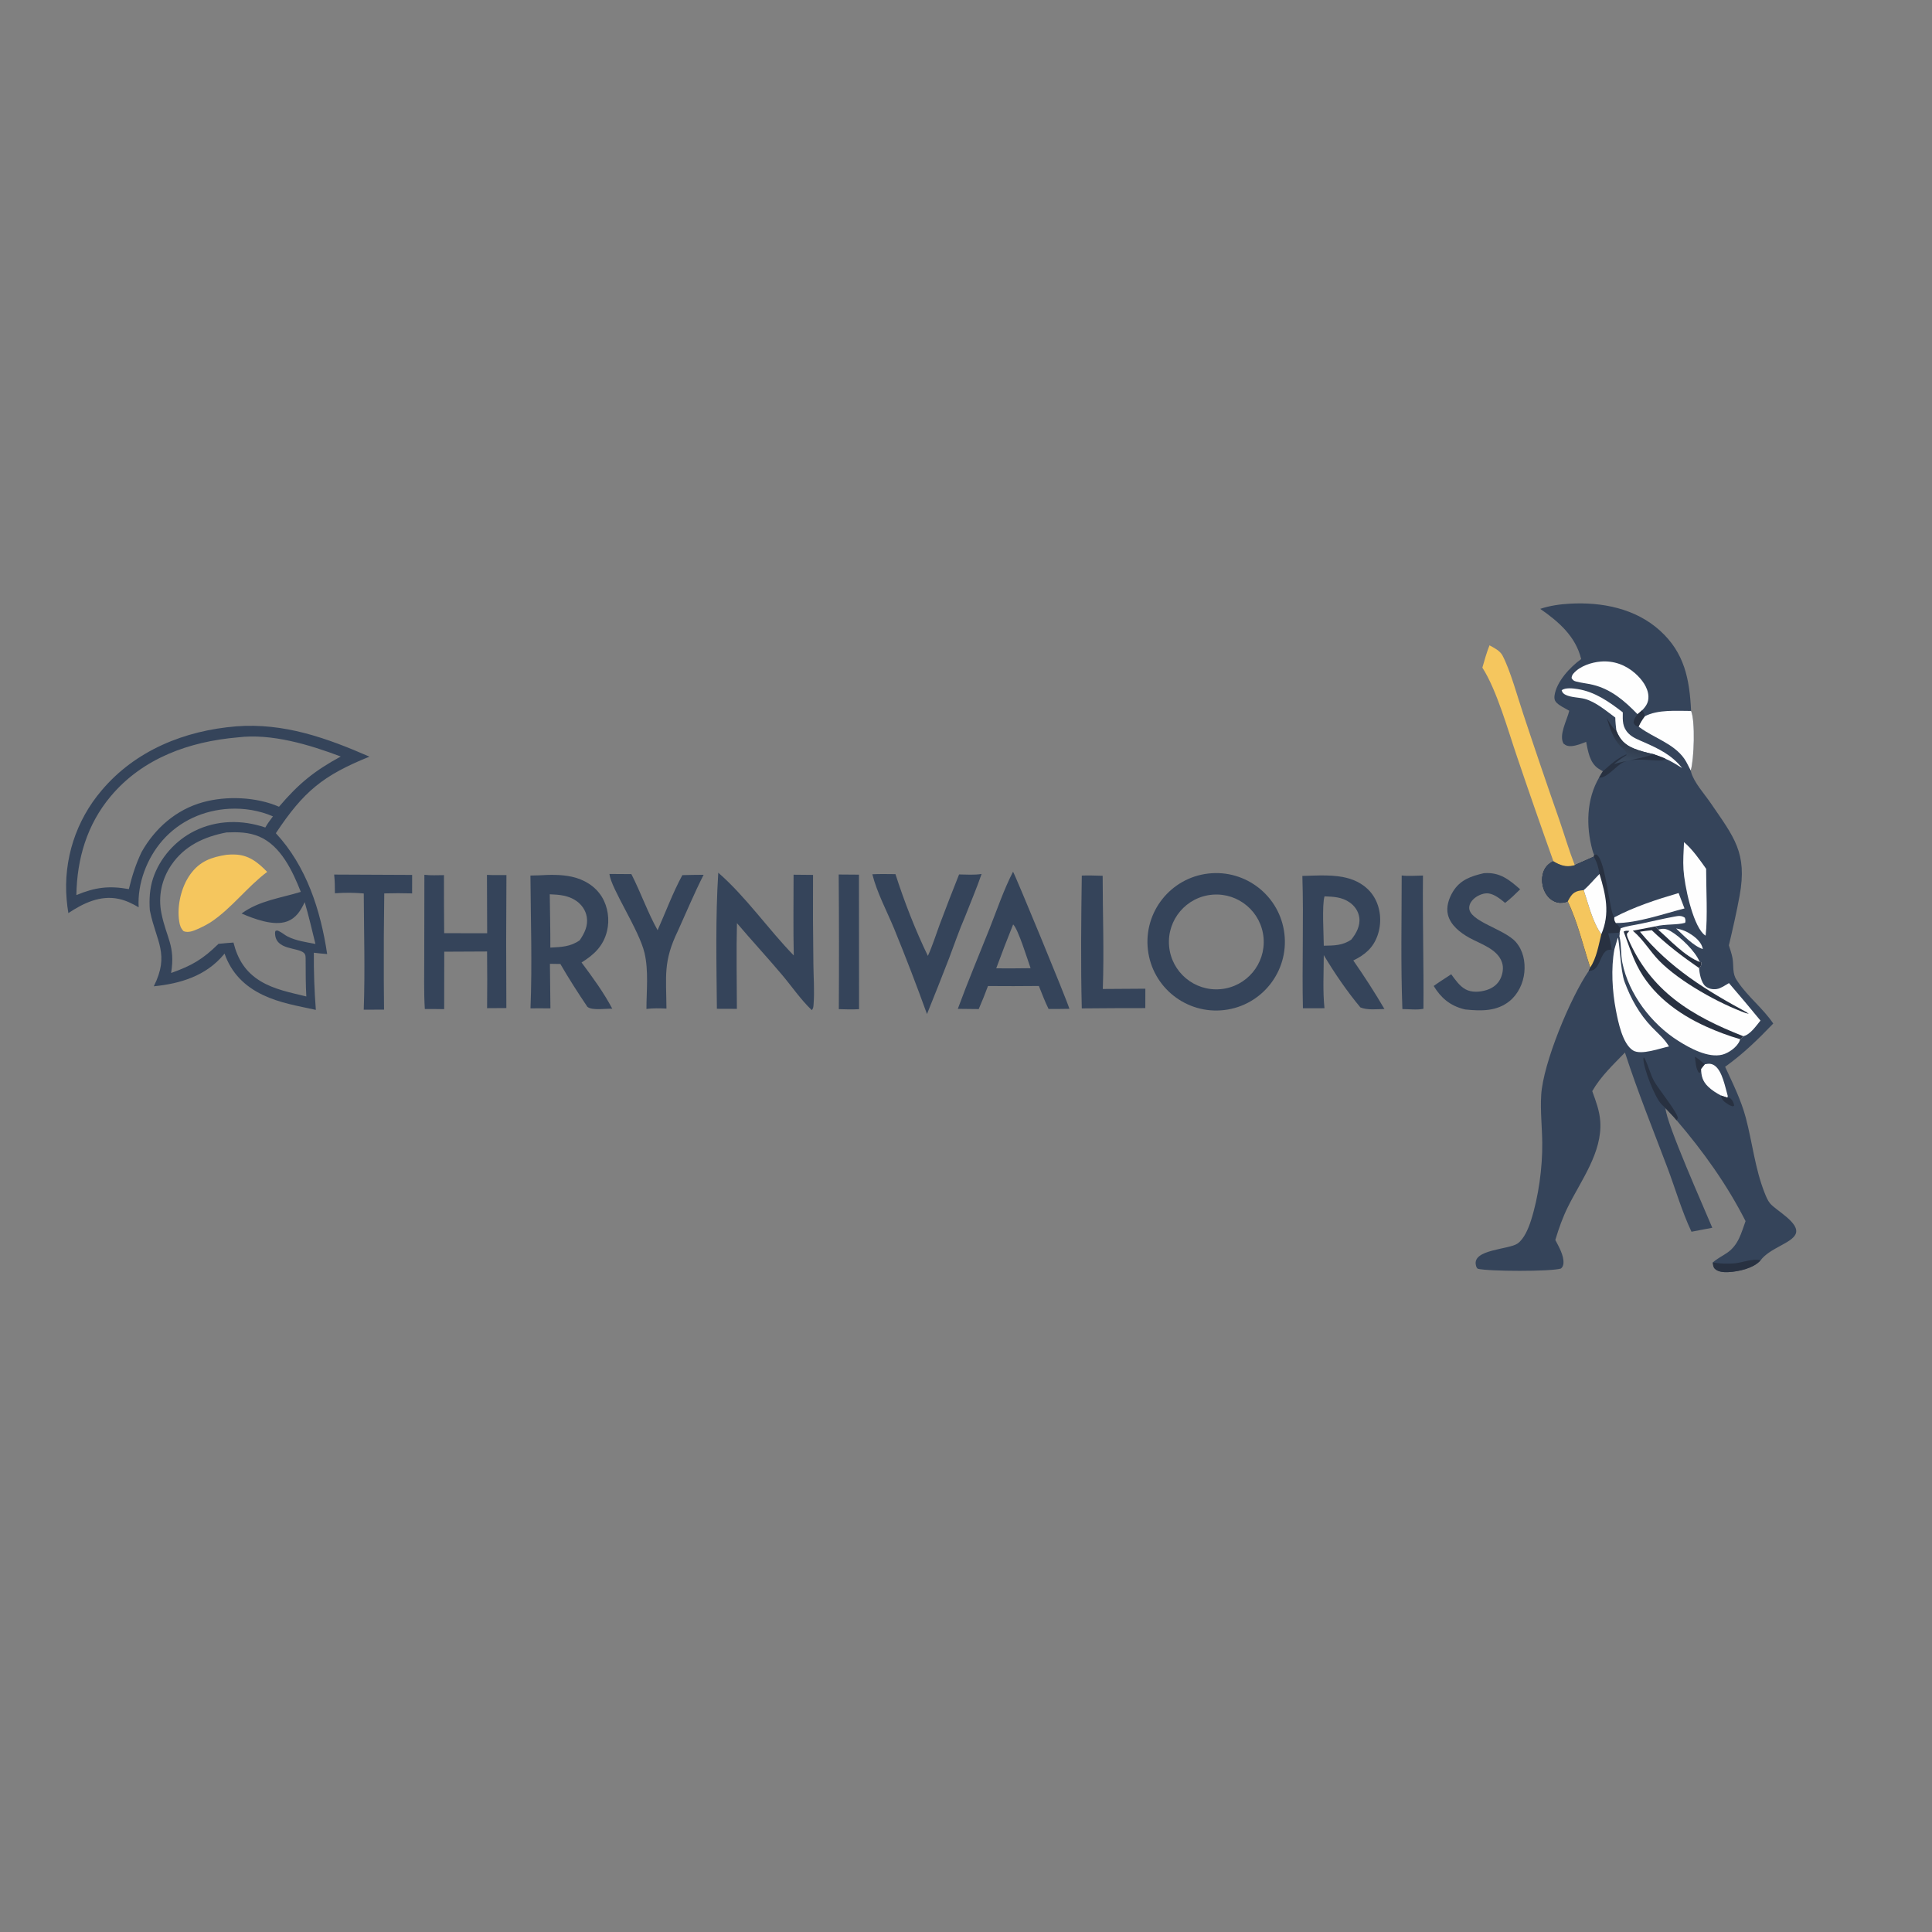 <?xml version="1.0" encoding="utf-8" ?>
<svg xmlns="http://www.w3.org/2000/svg" xmlns:xlink="http://www.w3.org/1999/xlink" width="24" height="24">
	<rect width="100%" height="100%" fill="#808080" stroke="none"/>
	<path fill="#35445A" transform="scale(0.023 0.023)" d="M831.883 328.849C837.051 327.119 842.501 326.345 847.928 326.046C865.247 325.088 883.3 328.624 896.512 340.555C909.842 352.594 912.533 366.84 913.365 383.98C915.689 389.631 914.985 409.994 913.175 416.177C913.246 416.475 913.308 416.776 913.389 417.072C914.887 422.527 920.612 428.881 923.872 433.64C936.597 452.222 943.802 460.569 939.572 483.762C937.935 492.738 935.872 501.711 933.774 510.591C934.479 512.833 935.309 515.15 935.727 517.463C936.481 521.627 935.485 525.776 938.035 529.413C938.205 529.656 938.361 529.908 938.526 530.155C944.009 538.347 952.275 544.676 957.734 552.816C949.431 561.452 941.522 569.181 931.741 576.177C935.884 585.129 940.372 594.13 942.911 603.701C946.488 617.187 947.883 631.174 953.074 644.256C953.84 646.187 954.683 648.332 956.009 649.941C959.187 653.799 972.562 660.669 969.776 666.617C967.471 671.538 955.82 674.081 950.866 680.73C947.102 685.02 938.979 686.81 933.42 687.075C931.086 687.187 927.837 687.008 926.11 685.174C925.27 684.283 925.217 683.005 925.095 681.861C927.503 679.695 930.268 678.423 932.881 676.606C938.937 672.396 940.42 666.087 942.781 659.523C932.723 639.747 919.952 621.915 905.554 605.078C903.695 602.804 901.543 600.685 899.545 598.526C899.961 606.787 920.446 652.547 924.813 663.118L913.574 665.258C908.338 654.192 904.886 642.09 900.564 630.635C892.756 609.942 884.462 589.534 877.643 568.473C871.295 575.032 864.548 581.353 859.974 589.328C861.929 594.744 863.923 599.895 864.31 605.712C865.419 622.392 853.933 637.502 846.858 651.784C843.976 657.602 841.889 663.508 840.036 669.714C841.899 673.293 844.667 678.019 844.435 682.129C844.365 683.386 844.047 684.26 843.111 685.127C837.837 686.845 803.746 686.723 798.118 685.245C797.482 684.615 797.366 684.276 797.146 683.368C795.054 674.708 814.951 674.956 819.667 671.611C823.241 669.075 825.567 663.301 826.878 659.204C830.965 646.434 833.14 630.52 832.973 617.091C832.867 608.548 831.891 599.999 832.4 591.451C833.426 574.216 848.194 538.748 858.105 524.352L858.899 522.589C855.041 510.849 852.11 497.993 846.733 486.854C845.032 487.553 842.969 487.834 841.166 487.412C838.238 486.726 835.95 484.613 834.559 482.008C832.819 478.751 832.379 474.615 833.551 471.099C834.49 468.28 836.348 466.405 838.99 465.141C842.561 467.283 845.63 468.437 849.807 467.439C850.048 467.382 850.287 467.317 850.527 467.257L860.795 462.689L861.033 461.714C860.555 460.881 860.288 459.94 860.037 459.016C856.552 446.208 856.831 431.626 863.692 419.951C864.295 418.8 865.054 417.697 865.736 416.588C864.876 416.079 863.999 415.59 863.172 415.027C858.582 411.901 857.671 405.689 856.678 400.652C854.248 401.646 851.413 402.774 848.78 402.972C846.987 403.106 845.851 402.774 844.457 401.615C841.772 396.994 846.437 388.807 847.561 383.878C845.34 382.547 841.793 380.977 840.25 379.001C839.578 378.14 839.446 376.899 839.584 375.827C840.567 368.188 848.071 360.232 853.999 355.964C851.008 343.691 841.875 335.798 831.883 328.849Z"/>
	<path fill="#FEFEFE" transform="scale(0.023 0.023)" d="M875.255 501.418C878.626 500.11 882.73 499.659 886.292 498.897C892.285 497.616 898.281 496.182 904.307 495.066C906.495 494.662 908.094 494.353 909.989 495.66C910.33 496.893 910.485 497.202 910.15 498.414C905.648 499.671 899.637 498.97 894.06 500.341L895.647 502.098C901.946 507.686 910.055 516.454 917.974 519.484L918.877 519.788C918.98 521.007 918.935 521.349 918.15 522.383C918.018 522.556 917.845 522.694 917.693 522.85C917.832 525.636 918.82 530.794 921.092 532.648C922.831 534.067 925.003 534.5 927.208 534.184C929.399 533.869 931.9 532.075 933.818 530.982C939.573 537.657 945.246 544.403 950.835 551.217C948.534 553.991 945.311 558.851 941.566 559.653C941.05 560.175 940.486 560.886 939.837 561.253C939.768 561.515 939.729 561.787 939.63 562.04C938.276 565.49 933.701 568.734 930.257 569.612C922.596 571.565 912.715 566.139 906.402 562.148C891.914 552.989 879.718 536.983 876.245 520.01C875.29 515.34 875.799 510.551 874.699 505.884C874.652 505.681 874.597 505.481 874.547 505.28L874.642 503.757L875.255 501.418Z"/>
	<path fill="#283141" transform="scale(0.023 0.023)" d="M881.86 502.682L894.06 500.341L895.647 502.098C901.946 507.686 910.055 516.454 917.974 519.484L918.877 519.788C918.98 521.007 918.935 521.349 918.15 522.383C918.018 522.556 917.845 522.694 917.693 522.85C908.603 516.59 900.087 510.106 892.131 502.417C889.995 502.586 887.86 502.936 885.736 503.22C902.017 522.974 921.597 534.956 943.778 546.949L943.348 547.336L944.474 547.484L943.93 547.063L943.504 547.398C928.59 542.102 907.162 530.192 896.14 518.925C891.247 513.923 887.683 507.696 882.37 503.112C882.202 502.967 882.03 502.825 881.86 502.682Z"/>
	<path fill="#283141" transform="scale(0.023 0.023)" d="M939.837 561.253C933.654 559.476 927.402 557.128 921.541 554.484C906.074 547.507 891.882 536.953 884.163 521.465C881.27 515.66 879.223 509.224 876.939 503.152C878.007 502.523 878.822 502.704 880.012 502.786L878.675 504.329C878.716 505.17 878.806 505.746 879.139 506.531C891.403 535.393 913.568 548.69 941.566 559.653C941.05 560.175 940.486 560.886 939.837 561.253Z"/>
	<path fill="#283141" transform="scale(0.023 0.023)" d="M861.033 461.714C861.656 461.626 862.143 461.345 862.66 461.807C867.377 466.019 869.204 492.071 871.797 495.322C871.83 495.363 871.858 495.407 871.889 495.45C871.777 496.842 871.979 497.343 872.7 498.53C873.584 499.472 874.486 500.377 875.255 501.418L874.642 503.757L874.547 505.28L873.776 506.429L871.937 512.741L870.493 512.878C868.836 513.015 867.976 512.93 866.757 514.239C864.033 517.162 863.606 523.977 858.785 524.353C858.559 524.371 858.332 524.352 858.105 524.352L858.899 522.589C855.041 510.849 852.11 497.993 846.733 486.854C845.032 487.553 842.969 487.834 841.166 487.412C838.238 486.726 835.95 484.613 834.559 482.008C832.819 478.751 832.379 474.615 833.551 471.099C834.49 468.28 836.348 466.405 838.99 465.141C842.561 467.283 845.63 468.437 849.807 467.439C850.048 467.382 850.287 467.317 850.527 467.257L860.795 462.689L861.033 461.714Z"/>
	<path fill="#35445A" transform="scale(0.023 0.023)" d="M860.795 462.689C862.439 465.46 863.484 468.84 863.902 472.02C861.048 474.837 858.389 478.182 855.356 480.753C852.909 481.005 850.709 481.308 849.008 483.266C848.108 484.301 847.387 485.649 846.733 486.854C845.032 487.553 842.969 487.834 841.166 487.412C838.238 486.726 835.95 484.613 834.559 482.008C832.819 478.751 832.379 474.615 833.551 471.099C834.49 468.28 836.348 466.405 838.99 465.141C842.561 467.283 845.63 468.437 849.807 467.439C850.048 467.382 850.287 467.317 850.527 467.257L860.795 462.689Z"/>
	<path fill="#F5C65E" transform="scale(0.023 0.023)" d="M846.733 486.854C847.387 485.649 848.108 484.301 849.008 483.266C850.709 481.308 852.909 481.005 855.356 480.753C857.914 488.359 860.147 498.111 864.876 504.597C863.342 510.71 862.361 517.218 858.899 522.589C855.041 510.849 852.11 497.993 846.733 486.854Z"/>
	<path fill="#FEFEFE" transform="scale(0.023 0.023)" d="M863.902 472.02C867.29 483.278 869.685 493.313 864.876 504.597C860.147 498.111 857.914 488.359 855.356 480.753C858.389 478.182 861.048 474.837 863.902 472.02Z"/>
	<path fill="#35445A" transform="scale(0.023 0.023)" d="M874.642 503.757L874.547 505.28L873.776 506.429L871.937 512.741L870.493 512.878C870.267 510.035 869.243 506.897 868.618 504.09L874.642 503.757Z"/>
	<path fill="#FEFEFE" transform="scale(0.023 0.023)" d="M873.776 506.429C874.719 508.095 875.196 524.315 877.425 530.285C880.841 539.435 885.354 547.581 892.106 554.677C895.079 557.802 898.662 560.765 900.945 564.429L901.426 565.191C896.662 566.142 886.381 570.052 882.017 567.35C876.3 563.81 873.95 551.793 872.763 545.661C870.791 535.476 870.032 522.979 871.937 512.741L873.776 506.429Z"/>
	<path fill="#FEFEFE" transform="scale(0.023 0.023)" d="M884.439 385.752C877.543 378.619 870.205 372.267 860.316 369.861C857.298 369.127 854.117 368.861 851.13 368.054C849.861 367.71 849.47 367.273 848.809 366.186C848.917 365.113 849.215 364.464 849.935 363.646C853.367 359.75 859.532 357.716 864.561 357.308C871.506 356.745 877.968 359.073 883.158 363.678C886.678 366.802 890.162 371.276 890.319 376.167C890.421 379.352 889.072 381.415 886.927 383.623L884.439 385.752Z"/>
	<path fill="#FEFEFE" transform="scale(0.023 0.023)" d="M888.316 386.889C895.392 383.115 905.583 383.986 913.365 383.98C915.689 389.631 914.985 409.994 913.175 416.177C912.021 414.096 911.1 411.811 909.742 409.856C903.993 401.584 893.424 398.671 885.603 392.873L884.994 392.417C885.926 390.362 886.938 388.676 888.316 386.889Z"/>
	<path fill="#FEFEFE" transform="scale(0.023 0.023)" d="M872.422 387.551C867.535 383.974 861.809 379.025 855.892 377.461C852.663 376.608 848.668 376.75 845.68 375.321C844.439 374.726 843.8 374.102 843.454 372.786C845.583 371.271 849.559 371.775 852.072 372.167C861.512 373.642 869.122 379.07 876.478 384.739C876.413 389.259 876.195 392.744 879.618 396.194C881.857 398.451 885.022 399.589 887.879 400.853C896.02 404.452 902.863 407.75 908.521 414.81C905.621 413.11 902.649 411.085 899.544 409.816C897.445 408.822 895.164 408.103 892.984 407.298C889.514 406.548 885.6 405.586 882.338 404.221C877.472 402.185 874.948 399.511 873.006 394.671C872.734 392.293 872.446 389.948 872.422 387.551Z"/>
	<path fill="#FEFEFE" transform="scale(0.023 0.023)" d="M871.889 495.45C882.821 489.694 894.799 485.792 906.621 482.338L909.797 490.657C898.679 493.506 884.125 498.642 872.7 498.53C871.979 497.343 871.777 496.842 871.889 495.45Z"/>
	<defs>
		<linearGradient id="gradient_0" gradientUnits="userSpaceOnUse" x1="880.803" y1="395.814" x2="877.538" y2="410.346">
			<stop offset="0" stop-color="#272F3E"/>
			<stop offset="1" stop-color="#3A495D"/>
		</linearGradient>
	</defs>
	<path fill="url(#gradient_0)" transform="scale(0.023 0.023)" d="M878.371 407.447C878.672 405.55 876.701 404.597 875.478 403.353C871.192 398.994 869.574 393.257 867.729 387.613C868.945 389.707 870.48 392.526 872.313 394.106C872.539 394.301 872.775 394.483 873.006 394.671C874.948 399.511 877.472 402.185 882.338 404.221C885.6 405.586 889.514 406.548 892.984 407.298C889.717 408.994 876.613 411.108 871.629 412.709C873.864 410.934 876.064 409.302 878.501 407.812L878.371 407.447Z"/>
	<path fill="#283141" transform="scale(0.023 0.023)" d="M925.095 681.861C928.878 682.523 932.904 682.673 936.731 682.354C940.83 682.012 947.186 679.431 950.866 680.73C947.102 685.02 938.979 686.81 933.42 687.075C931.086 687.187 927.837 687.008 926.11 685.174C925.27 684.283 925.217 683.005 925.095 681.861Z"/>
	<path fill="#283141" transform="scale(0.023 0.023)" d="M899.545 598.526L899 597.987C898.517 597.504 898.026 597.053 897.534 596.579C893.834 593.017 887.612 576.91 887.593 571.808C887.592 571.622 887.622 571.437 887.636 571.251L888.096 571.286C890.223 575.299 891.212 579.909 893.369 583.932C895.453 587.817 906.108 600.847 906.229 603.912L905.554 605.078C903.695 602.804 901.543 600.685 899.545 598.526Z"/>
	<path fill="#FEFEFE" transform="scale(0.023 0.023)" d="M895.647 502.098C898.231 501.364 899.755 501.512 902.109 502.821C907.41 505.772 915.739 513.845 917.974 519.484C910.055 516.454 901.946 507.686 895.647 502.098Z"/>
	<path fill="#283141" transform="scale(0.023 0.023)" d="M892.984 407.298C895.164 408.103 897.445 408.822 899.544 409.816C898.952 410.184 898.465 410.656 897.759 410.692C891.647 411.003 882.131 408.98 876.493 411.822C872.811 413.678 867.617 420.582 863.692 419.951C864.295 418.8 865.054 417.697 865.736 416.588C869.682 413.011 873.438 409.613 878.371 407.447L878.501 407.812C876.064 409.302 873.864 410.934 871.629 412.709C876.613 411.108 889.717 408.994 892.984 407.298Z"/>
	<path fill="#283141" transform="scale(0.023 0.023)" d="M886.927 383.623C887.926 384.732 888.034 385.473 888.316 386.889C886.938 388.676 885.926 390.362 884.994 392.417L884.568 392.444C883.143 391.783 883.041 391.753 882.284 390.386C882.469 388.341 883.22 387.366 884.439 385.752L886.927 383.623Z"/>
	<path fill="#FEFEFE" transform="scale(0.023 0.023)" d="M909.546 454.852C914.076 458.675 918.077 464.412 921.486 469.241C921.458 479.611 922.374 495.801 921.203 505.348C920.716 505.017 920.282 504.713 919.87 504.287C913.993 498.22 909.812 478.335 909.254 469.695C908.937 464.786 909.328 459.764 909.546 454.852Z"/>
	<path fill="#FEFEFE" transform="scale(0.023 0.023)" d="M920.724 574.821C922.828 574.431 924.34 574.278 926.183 575.604C930.264 578.543 931.779 587.22 933.176 591.971L932.949 592.86L929.46 591.673C927.026 590.378 924.587 588.851 922.596 586.93C919.621 584.061 918.855 581.286 918.758 577.253L920.724 574.821Z"/>
	<path fill="#FEFEFE" transform="scale(0.023 0.023)" d="M905.288 501.468C908.635 502.059 911.189 503.124 913.979 505.089C916.622 506.951 919.092 509.34 919.718 512.597C914.543 510.916 909.229 505.144 905.288 501.468Z"/>
	<path fill="#283141" transform="scale(0.023 0.023)" d="M915.419 570.68C917.376 571.898 919.015 573.293 920.724 574.821L918.758 577.253C918.535 578.333 918.661 578.855 917.813 579.606C915.878 577.718 915.763 573.287 915.419 570.68Z"/>
	<path fill="#283141" transform="scale(0.023 0.023)" d="M929.46 591.673L932.949 592.86C933.905 592.821 934.17 592.822 934.895 593.514C935.826 594.402 936.539 595.917 936.605 597.179L935.872 597.538C934.909 597.248 934.145 596.97 933.296 596.415C931.208 595.05 929.969 594.166 929.46 591.673Z"/>
	<path fill="#35445A" transform="scale(0.023 0.023)" d="M127.559 392.305C153.396 390.326 176.355 398.534 199.548 408.674C174.499 418.788 163.957 427.421 148.989 450.019C165.549 467.9 173.149 491.555 176.704 515.284C174.29 515.106 171.909 514.874 169.508 514.569C169.433 524.871 169.795 535.172 170.591 545.443C160.786 543.282 151.186 541.772 141.998 537.392C132.053 532.652 124.933 525.469 121.276 515.031L120.887 515.509C111.3 527.07 97.484 531.271 83.058 532.706C91.745 515.44 84.447 508.555 81.093 492.433L80.922 491.589C80.514 485.867 80.834 479.989 82.63 474.509C86.251 463.468 94.668 453.976 105.049 448.827C117.116 442.842 130.688 442.658 143.298 446.934C144.457 444.798 145.987 442.876 147.422 440.919C140.158 437.757 131.869 436.405 123.974 436.822C110.019 437.559 97.025 443.372 87.775 453.907C79.37 463.48 74.127 477.226 74.89 490.023C71.439 488.028 68.055 486.322 64.126 485.492C54.13 483.38 45.017 487.795 36.923 493.168C36.479 490.701 36.221 488.17 35.987 485.676C34.183 464.344 40.993 443.177 54.897 426.899C73.198 405.208 99.805 394.566 127.559 392.305ZM41.254 483.439C51.354 479.23 58.823 478.274 69.6 480.205C71.293 473.169 73.319 466.787 76.453 460.218C83.714 447.296 95.167 437.269 109.613 433.278C122.421 429.738 138.441 430.395 150.693 435.72C161.245 423.291 169.749 416.379 184.042 408.594C167.205 402.224 146.587 396.006 128.504 398.25C102.28 400.509 77.123 409.423 59.774 430.099C47.007 445.315 41.562 463.823 41.254 483.439ZM164.568 487.254C162.42 491.791 159.994 495.848 155.008 497.676C147.8 500.318 137.237 496.293 130.479 493.397C139.973 486.426 151.488 485.082 162.472 481.7C158.084 470.595 151.71 456.801 140.002 451.839C134.233 449.394 128.536 449.369 122.374 449.594C110.326 451.883 99.59 456.797 92.507 467.242C87.284 474.942 85.337 484.128 87.18 493.261C89.885 506.673 94.801 510.777 92.414 525.518C103.669 521.514 109.535 518.099 117.999 509.774C120.689 509.536 123.396 509.229 126.091 509.074C128.387 518.187 132.612 525.003 140.691 529.916C148.16 534.459 157.06 536.13 165.446 538.193C165.079 531.761 165.115 525.316 165.08 518.875C165.022 517.512 165.293 515.804 164.239 514.759C160.953 511.5 148.805 513.383 148.556 504.14C148.537 503.457 148.599 503.381 148.767 502.809C149.749 502.426 149.791 502.521 150.712 502.95C152.354 503.713 153.74 505.004 155.377 505.828C159.947 508.126 165.381 508.872 170.367 509.821C168.515 502.283 166.753 494.704 164.568 487.254Z"/>
	<path fill="#F5C65E" transform="scale(0.023 0.023)" d="M122.395 461.665C123.799 461.518 125.265 461.511 126.677 461.534C134.211 461.655 139.352 465.772 144.3 470.918C133.362 479.116 125.081 490.626 113.77 498.109C111.55 499.479 109.236 500.69 106.846 501.733C104.454 502.783 101.742 503.94 99.173 502.944C97.629 501.357 97.134 499.835 96.794 497.655C95.484 489.263 97.866 478.977 102.874 472.099C107.943 465.138 114.251 462.92 122.395 461.665Z"/>
	<path fill="#35445A" transform="scale(0.023 0.023)" d="M652.65 471.795C672.978 469.478 691.347 484.048 693.718 504.37C696.089 524.692 681.568 543.1 661.252 545.525C640.861 547.959 622.369 533.371 619.989 512.973C617.609 492.574 632.246 474.121 652.65 471.795ZM659.248 534.247C673.273 532.979 683.642 520.625 682.459 506.592C681.276 492.56 668.985 482.116 654.946 483.213C640.786 484.321 630.232 496.741 631.425 510.894C632.618 525.048 645.102 535.526 659.248 534.247Z"/>
	<path fill="#35445A" transform="scale(0.023 0.023)" d="M703.407 473.083C711.684 472.919 720.679 472.118 728.704 474.519C734.704 476.314 739.849 480.018 742.783 485.636C745.897 491.6 746.243 498.971 744.004 505.282C741.602 512.052 737.147 515.706 730.931 518.755C736.869 527.316 742.482 535.966 747.736 544.965C743.746 545.043 738.469 545.675 734.735 544.094C727.504 535.407 720.762 525.571 714.973 515.854C714.962 525.29 714.359 535.175 715.355 544.54L703.707 544.561C703.176 520.753 704.172 496.872 703.407 473.083ZM714.985 510.783C720.433 510.69 725.205 510.728 729.85 507.458C732.543 504.107 734.764 500.033 734.154 495.577C733.686 492.158 731.691 489.285 728.877 487.346C724.705 484.472 720.246 484.309 715.386 484.116C713.944 488.504 714.947 505.435 714.985 510.783Z"/>
	<path fill="#35445A" transform="scale(0.023 0.023)" d="M291.132 472.766C297.014 472.421 303.083 472.26 308.873 473.534C315.454 474.983 321.523 478.589 325.09 484.444C328.358 489.81 329.336 496.763 327.857 502.85C325.894 510.926 320.881 515.635 314.096 519.833C320.018 527.801 326.064 536.023 330.694 544.821C327.334 544.632 319.815 545.945 317.251 543.79C312.179 536.272 307.193 528.497 302.652 520.647L297.014 520.559L297.287 544.624C293.703 544.555 290.111 544.606 286.526 544.608C287.48 520.827 286.645 496.696 286.491 472.884L291.132 472.766ZM297.238 511.802C303.101 511.49 308.137 511.374 313.105 507.837C315.712 504.01 317.711 499.982 316.905 495.185C316.309 491.64 314.2 488.621 311.273 486.577C306.979 483.577 301.987 483.194 296.929 483.004C297.041 492.598 297.281 502.208 297.238 511.802Z"/>
	<path fill="#35445A" transform="scale(0.023 0.023)" d="M387.938 471.349C402.825 484.275 414.924 501.891 428.718 516.052C428.387 501.534 428.62 486.96 428.611 472.437L439.128 472.536C439.028 488.529 439.089 504.522 439.311 520.513C439.377 527.76 439.984 535.392 439.407 542.588C439.312 543.781 439.262 544.633 438.465 545.586C432.539 539.97 427.644 532.748 422.36 526.486C414.4 517.053 406.014 507.998 398.033 498.59C397.622 513.989 397.97 529.476 397.993 544.884L387.195 544.845C386.967 520.395 386.399 495.764 387.938 471.349Z"/>
	<path fill="#35445A" transform="scale(0.023 0.023)" d="M547.146 470.819C548.036 471.915 575.999 539.504 577.589 544.868C573.844 544.988 570.079 544.925 566.331 544.933C564.34 540.929 562.774 536.67 561.089 532.527C556.517 532.517 551.946 532.544 547.375 532.609L533.605 532.559C532.063 536.755 530.396 540.905 528.606 545.002L517.317 544.878C522.636 530.371 528.656 516.115 534.367 501.759C538.43 491.545 542.11 480.566 547.146 470.819ZM538.063 523.001L547.375 523.014L556.622 522.929C555.032 518.472 549.943 501.828 547.201 499.282C544.035 507.142 540.989 515.049 538.063 523.001Z"/>
	<path fill="#35445A" transform="scale(0.023 0.023)" d="M229.211 472.475C232.646 472.906 236.314 472.665 239.783 472.659C239.768 483.114 239.808 493.569 239.902 504.023L263.121 504.036L263.003 472.524C266.489 472.714 270.032 472.61 273.526 472.624C273.354 496.567 273.341 520.511 273.485 544.454L263.082 544.52C263.183 534.314 263.178 524.107 263.068 513.901L239.942 514.013L239.904 545.042C236.423 544.944 232.93 544.989 229.447 544.978C228.877 535.728 229.148 526.335 229.137 517.067L229.211 472.475Z"/>
	<path fill="#35445A" transform="scale(0.023 0.023)" d="M801.312 471.638C801.464 471.623 801.615 471.604 801.766 471.594C810.102 471.027 815.149 475.13 821.039 480.319C818.419 482.908 815.843 485.421 812.921 487.67C810.435 485.623 807.397 483.108 804.131 482.563C801.697 482.156 798.586 483.405 796.692 484.877C795.041 486.161 793.563 488.043 793.521 490.224C793.375 497.687 812.669 501.727 818.797 508.883C822.653 513.386 823.852 519.29 823.309 525.088C822.76 530.951 819.983 536.88 815.373 540.649C808.387 546.36 799.773 546.083 791.364 545.215C791.085 545.148 790.805 545.085 790.527 545.014C783.203 543.151 778.18 538.914 774.339 532.522C777.405 530.309 780.653 528.296 783.809 526.208C785.981 529.144 788.199 532.468 791.446 534.293C794.807 536.182 799.407 535.843 802.962 534.709C806.097 533.709 808.785 531.791 810.284 528.805C811.621 526.144 812.201 522.756 811.259 519.884C808.851 512.537 799.689 509.879 793.551 506.479C788.705 503.795 783.443 499.707 782.039 494.097C780.97 489.826 782.522 485.201 784.743 481.564C788.622 475.21 794.481 473.23 801.312 471.638Z"/>
	<path fill="#35445A" transform="scale(0.023 0.023)" d="M471.148 472.187C475.312 472.002 479.474 472.078 483.64 472.127C488.417 486.979 494.331 502.227 501.148 516.279C503.609 510.888 505.413 505.047 507.472 499.482C510.887 490.38 514.396 481.314 517.998 472.285C522.008 472.348 526.193 472.651 530.161 472.042C527.445 479.905 524.132 487.608 521.122 495.367C517.997 502.516 515.467 510.041 512.683 517.337C508.759 527.487 504.754 537.606 500.668 547.692C495.08 532.225 489.174 516.874 482.953 501.65C478.947 491.94 473.754 482.381 471.148 472.187Z"/>
	<path fill="#F5C65E" transform="scale(0.023 0.023)" d="M804.481 348.542C806.97 349.913 810.091 351.399 811.482 354.014C815.739 362.02 819.791 376.938 822.806 385.902C829.111 404.954 835.579 423.952 842.208 442.894C844.989 450.975 847.421 459.303 850.527 467.257C850.287 467.317 850.048 467.382 849.807 467.439C845.63 468.437 842.561 467.283 838.99 465.141C832.287 446.389 825.742 427.581 819.355 408.719C814.506 394.541 808.446 372.743 800.628 360.591C801.798 356.531 802.924 352.476 804.481 348.542Z"/>
	<path fill="#35445A" transform="scale(0.023 0.023)" d="M329.149 472.03L341.011 472.112C346.086 482.053 349.729 492.623 355.171 502.407C359.598 492.481 363.35 482.232 368.542 472.663C372.364 472.512 376.205 472.532 380.03 472.479C375.011 482.33 370.733 492.64 366.162 502.71C358.11 519.306 359.834 527.018 359.954 544.736C356.396 544.566 352.681 544.469 349.144 544.938C349.152 535.049 350.385 524.378 348.103 514.669C345.167 502.181 330.07 480.032 329.149 472.03Z"/>
	<path fill="#35445A" transform="scale(0.023 0.023)" d="M180.48 472.353L222.593 472.546L222.582 482.528C217.552 482.378 212.571 482.401 207.542 482.53C207.308 498.269 207.227 514.01 207.3 529.75C207.312 534.932 207.354 540.114 207.426 545.295L196.457 545.35C197.21 524.517 196.565 503.416 196.469 482.561C191.287 482.107 186.076 482.072 180.888 482.455C180.888 479.057 180.838 475.735 180.48 472.353Z"/>
	<path fill="#35445A" transform="scale(0.023 0.023)" d="M584.277 472.908C588.011 472.729 591.807 472.938 595.546 473.011C595.567 493.295 596.354 513.886 595.631 534.147L618.609 533.998L618.583 544.483C607.147 544.476 595.711 544.527 584.276 544.639C583.674 520.787 583.946 496.767 584.277 472.908Z"/>
	<path fill="#35445A" transform="scale(0.023 0.023)" d="M757.056 472.842C760.719 473.311 764.84 472.91 768.552 472.884C768.293 496.872 769.004 520.861 768.806 544.848C765.453 545.583 760.92 545.012 757.432 545.006C756.514 521.018 757.053 496.852 757.056 472.842Z"/>
	<path fill="#35445A" transform="scale(0.023 0.023)" d="M452.98 472.323L463.925 472.403L463.982 545.057C460.337 545.296 456.698 545.147 453.05 545.046C453.195 520.805 453.172 496.564 452.98 472.323Z"/>
</svg>
